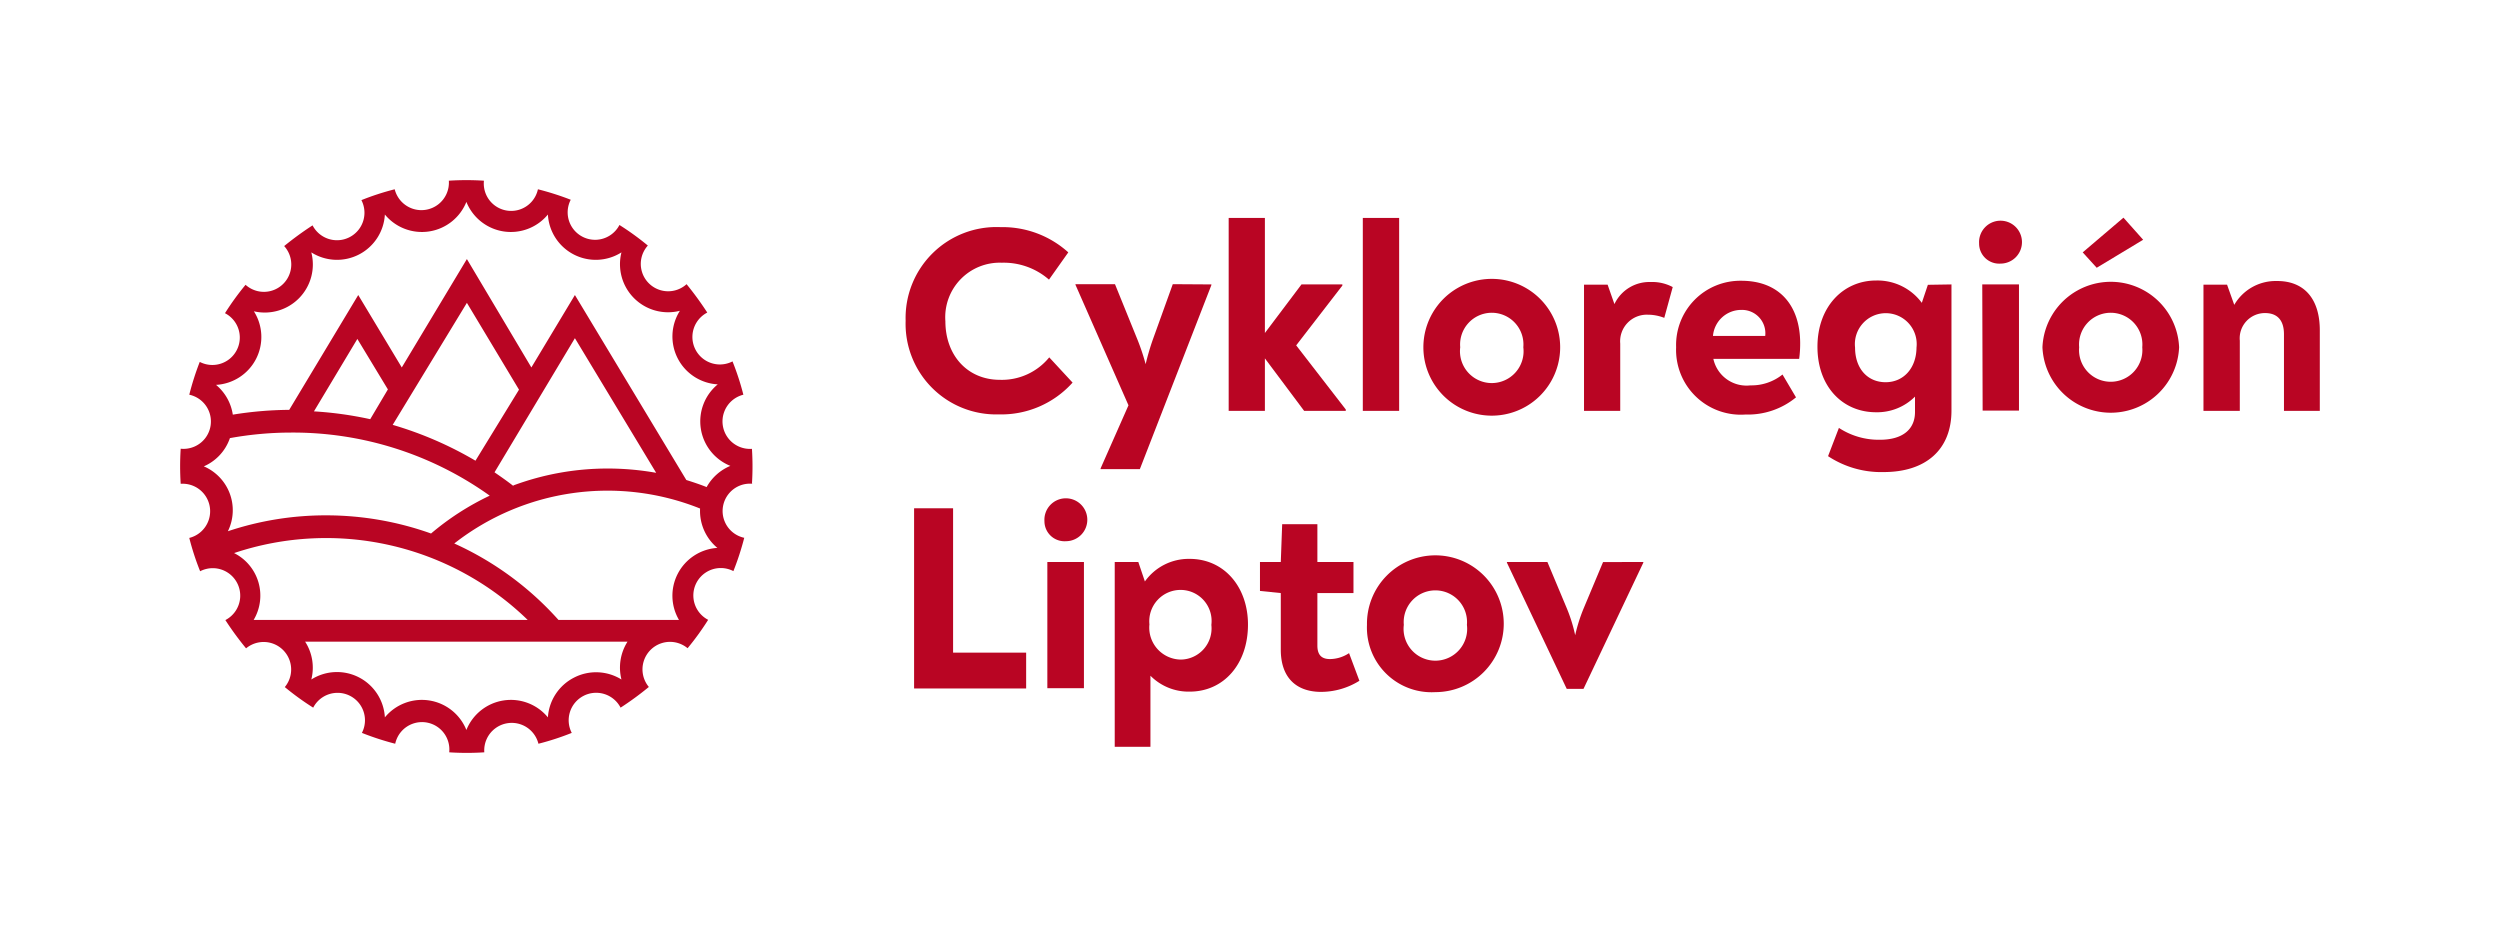 <?xml version="1.0" encoding="UTF-8"?> <svg xmlns="http://www.w3.org/2000/svg" viewBox="0 0 198.12 73.91"><g id="Vrstva_2" data-name="Vrstva 2"><g id="Vrstva_1-2" data-name="Vrstva 1"><rect width="198.12" height="73.91" style="fill:none"></rect><path d="M71.77,25.42A7.2,7.2,0,0,1,79.29,18a7.77,7.77,0,0,1,5.37,2l-1.53,2.16a5.45,5.45,0,0,0-3.74-1.34,4.32,4.32,0,0,0-4.47,4.64c0,2.69,1.74,4.64,4.32,4.64a4.84,4.84,0,0,0,3.91-1.78l1.85,2a7.59,7.59,0,0,1-5.84,2.52A7.18,7.18,0,0,1,71.77,25.42Z" style="fill:#b90523"></path><path d="M96,22.54v.05L90.33,37.18H87.22v-.06l2.21-5-4.2-9.55v-.05h3.13l1.78,4.39a17.11,17.11,0,0,1,.65,1.95,19.08,19.08,0,0,1,.57-1.95l1.58-4.39Z" style="fill:#b90523"></path><path d="M106.65,32.45v.11h-3.3l-3.11-4.16v4.16H97.37V17.27h2.87v9.12l2.9-3.85h3.24v.09l-3.66,4.74Z" style="fill:#b90523"></path><path d="M108,17.27h2.88l0,15.29H108Z" style="fill:#b90523"></path><path d="M112.8,27.52a5.42,5.42,0,0,1,10.84,0,5.42,5.42,0,0,1-10.84,0Zm7.92,0a2.51,2.51,0,1,0-5,0,2.52,2.52,0,1,0,5,0Z" style="fill:#b90523"></path><path d="M132.56,22.75l-.67,2.44a3.54,3.54,0,0,0-1.3-.25,2.11,2.11,0,0,0-2.19,2.29v5.33h-2.87v-10h1.87l.54,1.54a3.06,3.06,0,0,1,2.88-1.75A3.42,3.42,0,0,1,132.56,22.75Z" style="fill:#b90523"></path><path d="M142.66,27.21a8.94,8.94,0,0,1-.08,1.23h-6.8a2.69,2.69,0,0,0,2.94,2.1,3.93,3.93,0,0,0,2.54-.86l1.07,1.81a6,6,0,0,1-4,1.36,5.13,5.13,0,0,1-5.5-5.33A5.09,5.09,0,0,1,138,22.25C141,22.25,142.66,24.2,142.66,27.21Zm-6.91-.59h4.14A1.85,1.85,0,0,0,138,24.56,2.25,2.25,0,0,0,135.75,26.62Z" style="fill:#b90523"></path><path d="M154.65,22.54v10c0,3.11-2.05,4.87-5.37,4.87a7.63,7.63,0,0,1-4.41-1.26l.86-2.24a5.76,5.76,0,0,0,3.25.94c1.77,0,2.78-.8,2.78-2.2,0-.38,0-.78,0-1.22a4.24,4.24,0,0,1-3.09,1.24c-2.62,0-4.64-2-4.64-5.19s2.06-5.25,4.64-5.25A4.37,4.37,0,0,1,152.3,24l.48-1.43Zm-2.77,5a2.45,2.45,0,1,0-4.87,0c0,1.68,1,2.75,2.42,2.75S151.88,29.18,151.88,27.5Z" style="fill:#b90523"></path><path d="M156.84,19.29a1.7,1.7,0,1,1,1.7,1.6A1.59,1.59,0,0,1,156.84,19.29Zm.25,3.25H160v10h-2.88Z" style="fill:#b90523"></path><path d="M161.86,27.52a5.42,5.42,0,0,1,10.83,0,5.42,5.42,0,0,1-10.83,0Zm7.91,0a2.51,2.51,0,1,0-5,0,2.51,2.51,0,1,0,5,0ZM165.05,20l3.23-2.75L169.84,19l-3.68,2.22Z" style="fill:#b90523"></path><path d="M183.84,26.18v6.38H181V26.49c0-1.07-.49-1.68-1.5-1.68a2,2,0,0,0-2,2.19v5.56h-2.88v-10h1.87l.57,1.6a3.79,3.79,0,0,1,3.36-1.89C182.62,22.25,183.84,23.7,183.84,26.18Z" style="fill:#b90523"></path><path d="M72.44,40.28h3.09V51.72h5.79v2.84H72.44Z" style="fill:#b90523"></path><path d="M82.77,41.29a1.7,1.7,0,1,1,1.7,1.6A1.59,1.59,0,0,1,82.77,41.29ZM83,44.54H85.9v10H83Z" style="fill:#b90523"></path><path d="M98.9,49.5c0,3.11-1.91,5.31-4.62,5.31a4.25,4.25,0,0,1-3.11-1.26c0,.55,0,1.18,0,1.91v3.72H88.34V44.54h1.87l.52,1.54a4.26,4.26,0,0,1,3.55-1.79C97,44.29,98.9,46.5,98.9,49.5Zm-2.9,0a2.46,2.46,0,0,0-2.41-2.75,2.48,2.48,0,0,0-2.5,2.73,2.53,2.53,0,0,0,2.5,2.79A2.47,2.47,0,0,0,96,49.54Z" style="fill:#b90523"></path><path d="M101.5,51.49V47l-1.65-.17V44.54h1.65l.11-3h2.79v3h2.86V47H104.4v4.16c0,.81.4,1.07,1,1.07a2.78,2.78,0,0,0,1.51-.47l.82,2.19a5.76,5.76,0,0,1-3.13.88C102.68,54.79,101.5,53.66,101.5,51.49Z" style="fill:#b90523"></path><path d="M108.33,49.52a5.42,5.42,0,1,1,5.42,5.33A5.12,5.12,0,0,1,108.33,49.52Zm7.92,0a2.51,2.51,0,1,0-5,0,2.52,2.52,0,1,0,5,0Z" style="fill:#b90523"></path><path d="M130.23,44.54v.05l-4.74,10h-1.33l-4.74-10v-.05h3.21l1.55,3.7a12.14,12.14,0,0,1,.65,2.1,13,13,0,0,1,.66-2.1l1.55-3.7Z" style="fill:#b90523"></path><path d="M59.59,38.35a21.49,21.49,0,0,0,0-2.78,2.18,2.18,0,0,1-.68-4.29,20.88,20.88,0,0,0-.86-2.64,2.17,2.17,0,0,1-2-3.87,25.86,25.86,0,0,0-1.64-2.25,2.17,2.17,0,0,1-3.07-3.06,21.5,21.5,0,0,0-2.25-1.63,2.17,2.17,0,0,1-3.86-2A22,22,0,0,0,42.63,15a2.17,2.17,0,0,1-4.28-.68,21.49,21.49,0,0,0-2.78,0,2.18,2.18,0,0,1-4.29.68,20.88,20.88,0,0,0-2.64.86,2.17,2.17,0,0,1-3.87,2,25.86,25.86,0,0,0-2.25,1.64,2.17,2.17,0,0,1-3.06,3.07,21.5,21.5,0,0,0-1.63,2.25,2.17,2.17,0,0,1-2,3.86A22,22,0,0,0,15,31.28a2.17,2.17,0,0,1-.68,4.28,21.49,21.49,0,0,0,0,2.78A2.18,2.18,0,0,1,15,42.63a20.88,20.88,0,0,0,.86,2.64,2.17,2.17,0,0,1,2,3.87,24.28,24.28,0,0,0,1.64,2.24,2.18,2.18,0,0,1,3.07,3.07,21.5,21.5,0,0,0,2.25,1.63,2.17,2.17,0,0,1,3.86,2,22,22,0,0,0,2.64.86,2.17,2.17,0,0,1,4.28.68,21.49,21.49,0,0,0,2.78,0,2.18,2.18,0,0,1,4.29-.68,20.88,20.88,0,0,0,2.64-.86,2.17,2.17,0,0,1,3.87-2,24.28,24.28,0,0,0,2.24-1.64,2.18,2.18,0,0,1,3.07-3.07,21.5,21.5,0,0,0,1.63-2.25,2.17,2.17,0,0,1,2-3.86,22,22,0,0,0,.86-2.64,2.17,2.17,0,0,1,.68-4.28ZM16.05,37a3.77,3.77,0,0,0,2.17-2.28,27.28,27.28,0,0,1,4.86-.44,26.81,26.81,0,0,1,15.73,5,21.2,21.2,0,0,0-4.65,3,24.72,24.72,0,0,0-8.3-1.44,24.41,24.41,0,0,0-7.8,1.26,3.78,3.78,0,0,0-2-5.18Zm24.63,1.51c-.48-.38-1-.74-1.49-1.08L45.56,26.8,52,37.47a21.94,21.94,0,0,0-3.81-.34A21.48,21.48,0,0,0,40.68,38.47Zm-3-2a28.88,28.88,0,0,0-6.56-2.84L37,24l4.13,6.88Zm-8.34-3.29a28.84,28.84,0,0,0-4.46-.62l3.44-5.74,2.42,4ZM18.55,43.83a22.92,22.92,0,0,1,23.27,5.3H20.1a3.77,3.77,0,0,0-1.55-5.3ZM45.49,53.7a3.81,3.81,0,0,0-2.07,3.15,3.8,3.8,0,0,0-6.46,1,3.8,3.8,0,0,0-6.46-1,3.8,3.8,0,0,0-5.83-3,3.79,3.79,0,0,0-.49-3H49.73a3.83,3.83,0,0,0-.48,3A3.81,3.81,0,0,0,45.49,53.7Zm8.21-8.21a3.79,3.79,0,0,0,.11,3.64H44.26A24.71,24.71,0,0,0,36,43.07,19.71,19.71,0,0,1,55.48,40.3a3.81,3.81,0,0,0,1.37,3.12A3.81,3.81,0,0,0,53.7,45.49ZM56,38.6c-.53-.21-1.07-.39-1.61-.56L45.56,23.38l-3.45,5.74L37,20.53l-5.16,8.59-3.45-5.74-5.47,9.1a29,29,0,0,0-4.47.38,3.81,3.81,0,0,0-1.33-2.36,3.8,3.8,0,0,0,3-5.83A3.81,3.81,0,0,0,24.67,20a3.8,3.8,0,0,0,5.83-3,3.8,3.8,0,0,0,6.46-1,3.8,3.8,0,0,0,6.46,1,3.8,3.8,0,0,0,5.83,3,3.81,3.81,0,0,0,4.63,4.63,3.8,3.8,0,0,0,3,5.83,3.8,3.8,0,0,0,1,6.46A3.83,3.83,0,0,0,56,38.6Z" style="fill:#b90523"></path></g></g></svg> 
